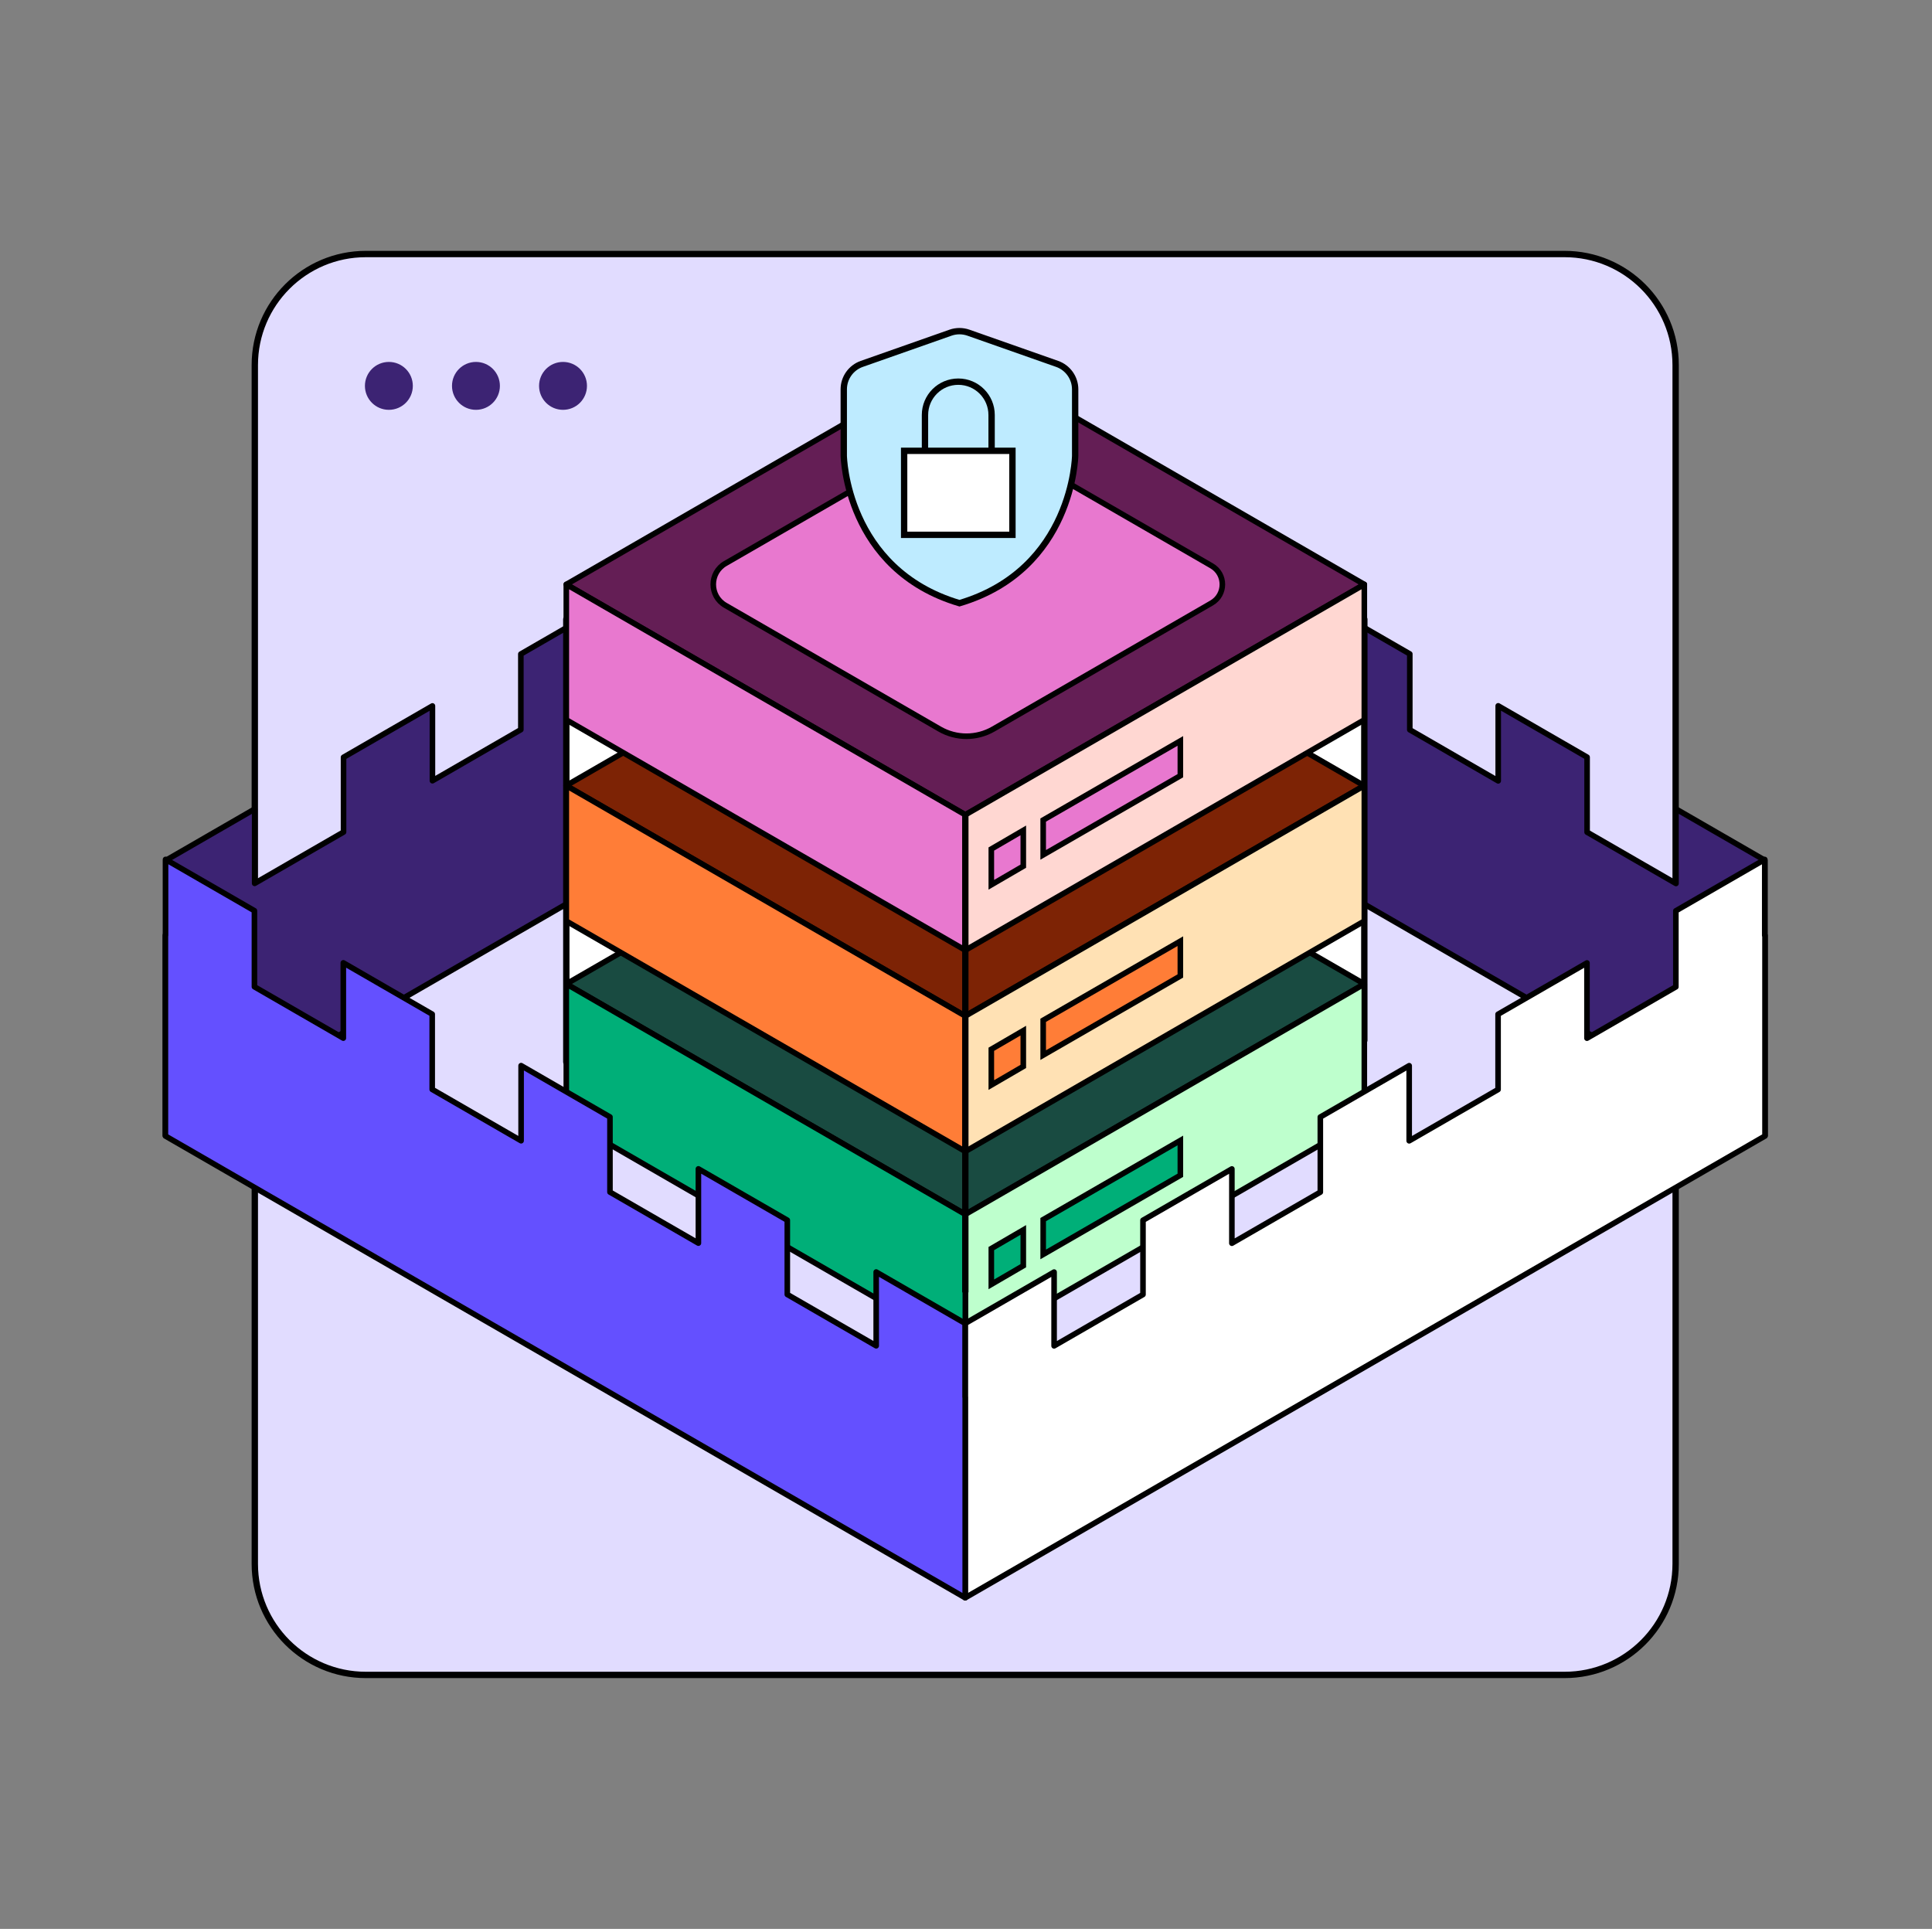 <svg xmlns="http://www.w3.org/2000/svg" fill="none" viewBox="0 0 609 608" height="608" width="609">
<rect x="0" y="0" width="609" height="608" fill="#808080" stroke="none"/>
<g clip-path="url(#clip0_4489_6372)">
<path stroke-miterlimit="10" stroke-width="2" stroke="black" fill="#E1DCFF" d="M493.19 80.07H115.32C95.99 80.07 80.32 95.74 80.32 115.07V492.94C80.32 512.27 95.99 527.94 115.32 527.94H493.19C512.52 527.94 528.19 512.27 528.19 492.94V115.07C528.19 95.74 512.52 80.07 493.19 80.07Z"></path>
<path fill="#3C2373" d="M150.027 114.08C154.197 114.08 157.577 117.46 157.577 121.63C157.577 125.8 154.197 129.18 150.027 129.18C145.857 129.18 142.477 125.8 142.477 121.63C142.477 117.46 145.857 114.08 150.027 114.08Z"></path>
<path fill="#3C2373" d="M122.581 114.08C126.751 114.08 130.131 117.46 130.131 121.63C130.131 125.8 126.751 129.18 122.581 129.18C118.411 129.18 115.031 125.8 115.031 121.63C115.031 117.46 118.411 114.08 122.581 114.08Z"></path>
<path fill="#3C2373" d="M177.472 129.18C173.302 129.18 169.922 125.8 169.922 121.63C169.922 117.46 173.302 114.08 177.472 114.08C181.642 114.08 185.022 117.46 185.022 121.63C185.022 125.8 181.642 129.18 177.472 129.18Z"></path>
<path stroke-linejoin="round" stroke-linecap="round" stroke-width="1.76" stroke="black" fill="#3C2373" d="M556.321 294.66V271.17L528.301 255V278.48L500.281 262.31V238.66L472.261 222.48V246.13L444.391 230.03V206.12L416.371 189.95V213.86L388.351 197.68V173.73L360.331 157.55V181.5L332.311 165.33V141.12L304.291 124.95V149.15L304.281 149.14V124.97L276.261 141.15V165.29L248.241 181.46V157.57L220.221 173.75V197.64L192.201 213.82V189.97L164.181 206.15V229.99L136.311 246.09V222.51L108.291 238.69V262.27L80.271 278.44V255.02L52.251 271.2V294.62L52.141 294.68V357.91L304.251 212.36L556.361 357.91V294.68L556.321 294.66Z" clip-rule="evenodd" fill-rule="evenodd"></path>
<path stroke-linejoin="round" stroke-width="2" stroke="black" fill="white" d="M430.058 327.94L178.508 334.74V195.19H430.058V327.94Z"></path>
<path stroke-linejoin="round" stroke-linecap="round" stroke-width="1.76" stroke="black" fill="#194B41" d="M304.288 237.53L178.508 310.15L304.288 382.77L430.058 310.15L304.288 237.53Z" clip-rule="evenodd" fill-rule="evenodd"></path>
<path stroke-linejoin="round" stroke-linecap="round" stroke-width="1.76" stroke="black" fill="#BEFFCD" d="M430.059 310.15V352.83L304.289 425.45V382.77L430.059 310.15Z" clip-rule="evenodd" fill-rule="evenodd"></path>
<path stroke-linecap="round" stroke-width="1.76" stroke="black" fill="#00AF78" d="M372.068 359.48V370.45L328.828 395.4V384.42L372.068 359.48Z" clip-rule="evenodd" fill-rule="evenodd"></path>
<path stroke-linecap="round" stroke-width="1.76" stroke="black" fill="#00AF78" d="M322.56 387.68V398.96L312.48 404.83V393.55L322.56 387.68Z" clip-rule="evenodd" fill-rule="evenodd"></path>
<path stroke-linejoin="round" stroke-linecap="round" stroke-width="1.76" stroke="black" fill="#7D2305" d="M304.207 175.02L178.438 247.64L304.207 320.26L429.987 247.64L304.207 175.02Z" clip-rule="evenodd" fill-rule="evenodd"></path>
<path stroke-linejoin="round" stroke-linecap="round" stroke-width="1.76" stroke="black" fill="#FF7D37" d="M178.508 247.64V290.32L304.288 362.94V320.26L178.508 247.64Z" clip-rule="evenodd" fill-rule="evenodd"></path>
<path stroke-linejoin="round" stroke-linecap="round" stroke-width="1.76" stroke="black" fill="#FFE1B4" d="M430.059 247.64V290.32L304.289 362.94V320.26L430.059 247.64Z" clip-rule="evenodd" fill-rule="evenodd"></path>
<path stroke-linecap="round" stroke-width="1.76" stroke="black" fill="#FF7D37" d="M372.068 296.66V307.63L328.828 332.58V321.6L372.068 296.66Z" clip-rule="evenodd" fill-rule="evenodd"></path>
<path stroke-linecap="round" stroke-width="1.76" stroke="black" fill="#FF7D37" d="M322.56 324.86V336.14L312.48 342.01V330.73L322.56 324.86Z" clip-rule="evenodd" fill-rule="evenodd"></path>
<path stroke-linejoin="round" stroke-linecap="round" stroke-width="1.76" stroke="black" fill="#641E55" d="M304.288 111.59L178.508 184.21L304.288 256.83L430.058 184.21L304.288 111.59Z" clip-rule="evenodd" fill-rule="evenodd"></path>
<path stroke-linejoin="round" stroke-linecap="round" stroke-width="1.76" stroke="black" fill="#E878CF" d="M178.508 184.21V226.89L304.288 299.51V256.83L178.508 184.21Z" clip-rule="evenodd" fill-rule="evenodd"></path>
<path stroke-linejoin="round" stroke-linecap="round" stroke-width="1.76" stroke="black" fill="#FFD7D2" d="M430.059 184.21V226.89L304.289 299.51V256.83L430.059 184.21Z" clip-rule="evenodd" fill-rule="evenodd"></path>
<path stroke-linecap="round" stroke-width="1.76" stroke="black" fill="#E878CF" d="M372.068 233.54V244.51L328.828 269.46V258.48L372.068 233.54Z" clip-rule="evenodd" fill-rule="evenodd"></path>
<path stroke-linecap="round" stroke-width="1.76" stroke="black" fill="#E878CF" d="M322.56 261.74V273.02L312.48 278.89V267.61L322.56 261.74Z" clip-rule="evenodd" fill-rule="evenodd"></path>
<path stroke-linejoin="round" stroke-linecap="round" stroke-width="1.76" stroke="black" fill="#E878CF" d="M296.198 138.62L228.638 177.62C223.568 180.55 223.568 187.87 228.638 190.8L296.198 229.8C301.428 232.82 307.868 232.82 313.098 229.8L381.928 190.06C386.438 187.46 386.438 180.95 381.928 178.35L313.098 138.61C307.868 135.59 301.428 135.59 296.198 138.61V138.62Z" clip-rule="evenodd" fill-rule="evenodd"></path>
<path stroke-linejoin="round" stroke-linecap="round" stroke-width="1.76" stroke="black" fill="#00AF78" d="M178.508 310.15V352.83L304.288 425.45V382.77L178.508 310.15Z" clip-rule="evenodd" fill-rule="evenodd"></path>
<path stroke-linejoin="round" stroke-width="2" stroke="black" d="M304.289 256.83V407.36"></path>
<path stroke-linejoin="round" stroke-linecap="round" stroke-width="1.76" stroke="black" fill="white" d="M556.28 294.89V270.91L528.26 287.09V311.06L500.24 327.24V303.52L472.22 319.69V343.42L444.2 359.59V335.91L416.19 352.09V375.77L388.31 391.87V368.45L360.29 384.63V408.04L332.27 424.22V400.96L304.25 417.14V440.4V441.77V503.62L556.36 358.07V294.84L556.28 294.89Z" clip-rule="evenodd" fill-rule="evenodd"></path>
<path stroke-linejoin="round" stroke-linecap="round" stroke-width="1.76" stroke="black" fill="#6450FF" d="M304.211 440.37V417.12L276.191 400.94V424.2L248.171 408.02V384.6L220.151 368.43V391.84L192.271 375.75V352.07L164.261 335.89V359.57L136.241 343.39V319.67L108.221 303.49V327.22L80.201 311.04V287.06L52.181 270.89V294.86L52.141 294.84V358.07L304.251 503.62V440.4L304.211 440.37Z" clip-rule="evenodd" fill-rule="evenodd"></path>
<path stroke-miterlimit="10" stroke-width="2" stroke="black" fill="#BEEBFF" d="M299.619 104.86L271.649 114.7C268.249 115.9 265.969 119.11 265.969 122.72V143.66C265.969 143.66 266.579 179.49 302.439 190.13C338.309 179.48 338.909 143.66 338.909 143.66V122.72C338.909 119.11 336.629 115.9 333.229 114.7L305.259 104.86C303.429 104.22 301.439 104.22 299.619 104.86Z"></path>
<path stroke-miterlimit="10" stroke-width="2" stroke="black" fill="white" d="M319.14 142.1H285V168.58H319.14V142.1Z"></path>
<path stroke-miterlimit="10" stroke-width="2" stroke="black" d="M291.57 142.1V130.8C291.57 125 296.27 120.3 302.07 120.3C307.87 120.3 312.57 125 312.57 130.8V142.1"></path>
</g>
<defs>
<clipPath id="clip0_4489_6372">
<rect transform="translate(0.25)" fill="white" height="608" width="608"></rect>
</clipPath>
</defs>
</svg>
